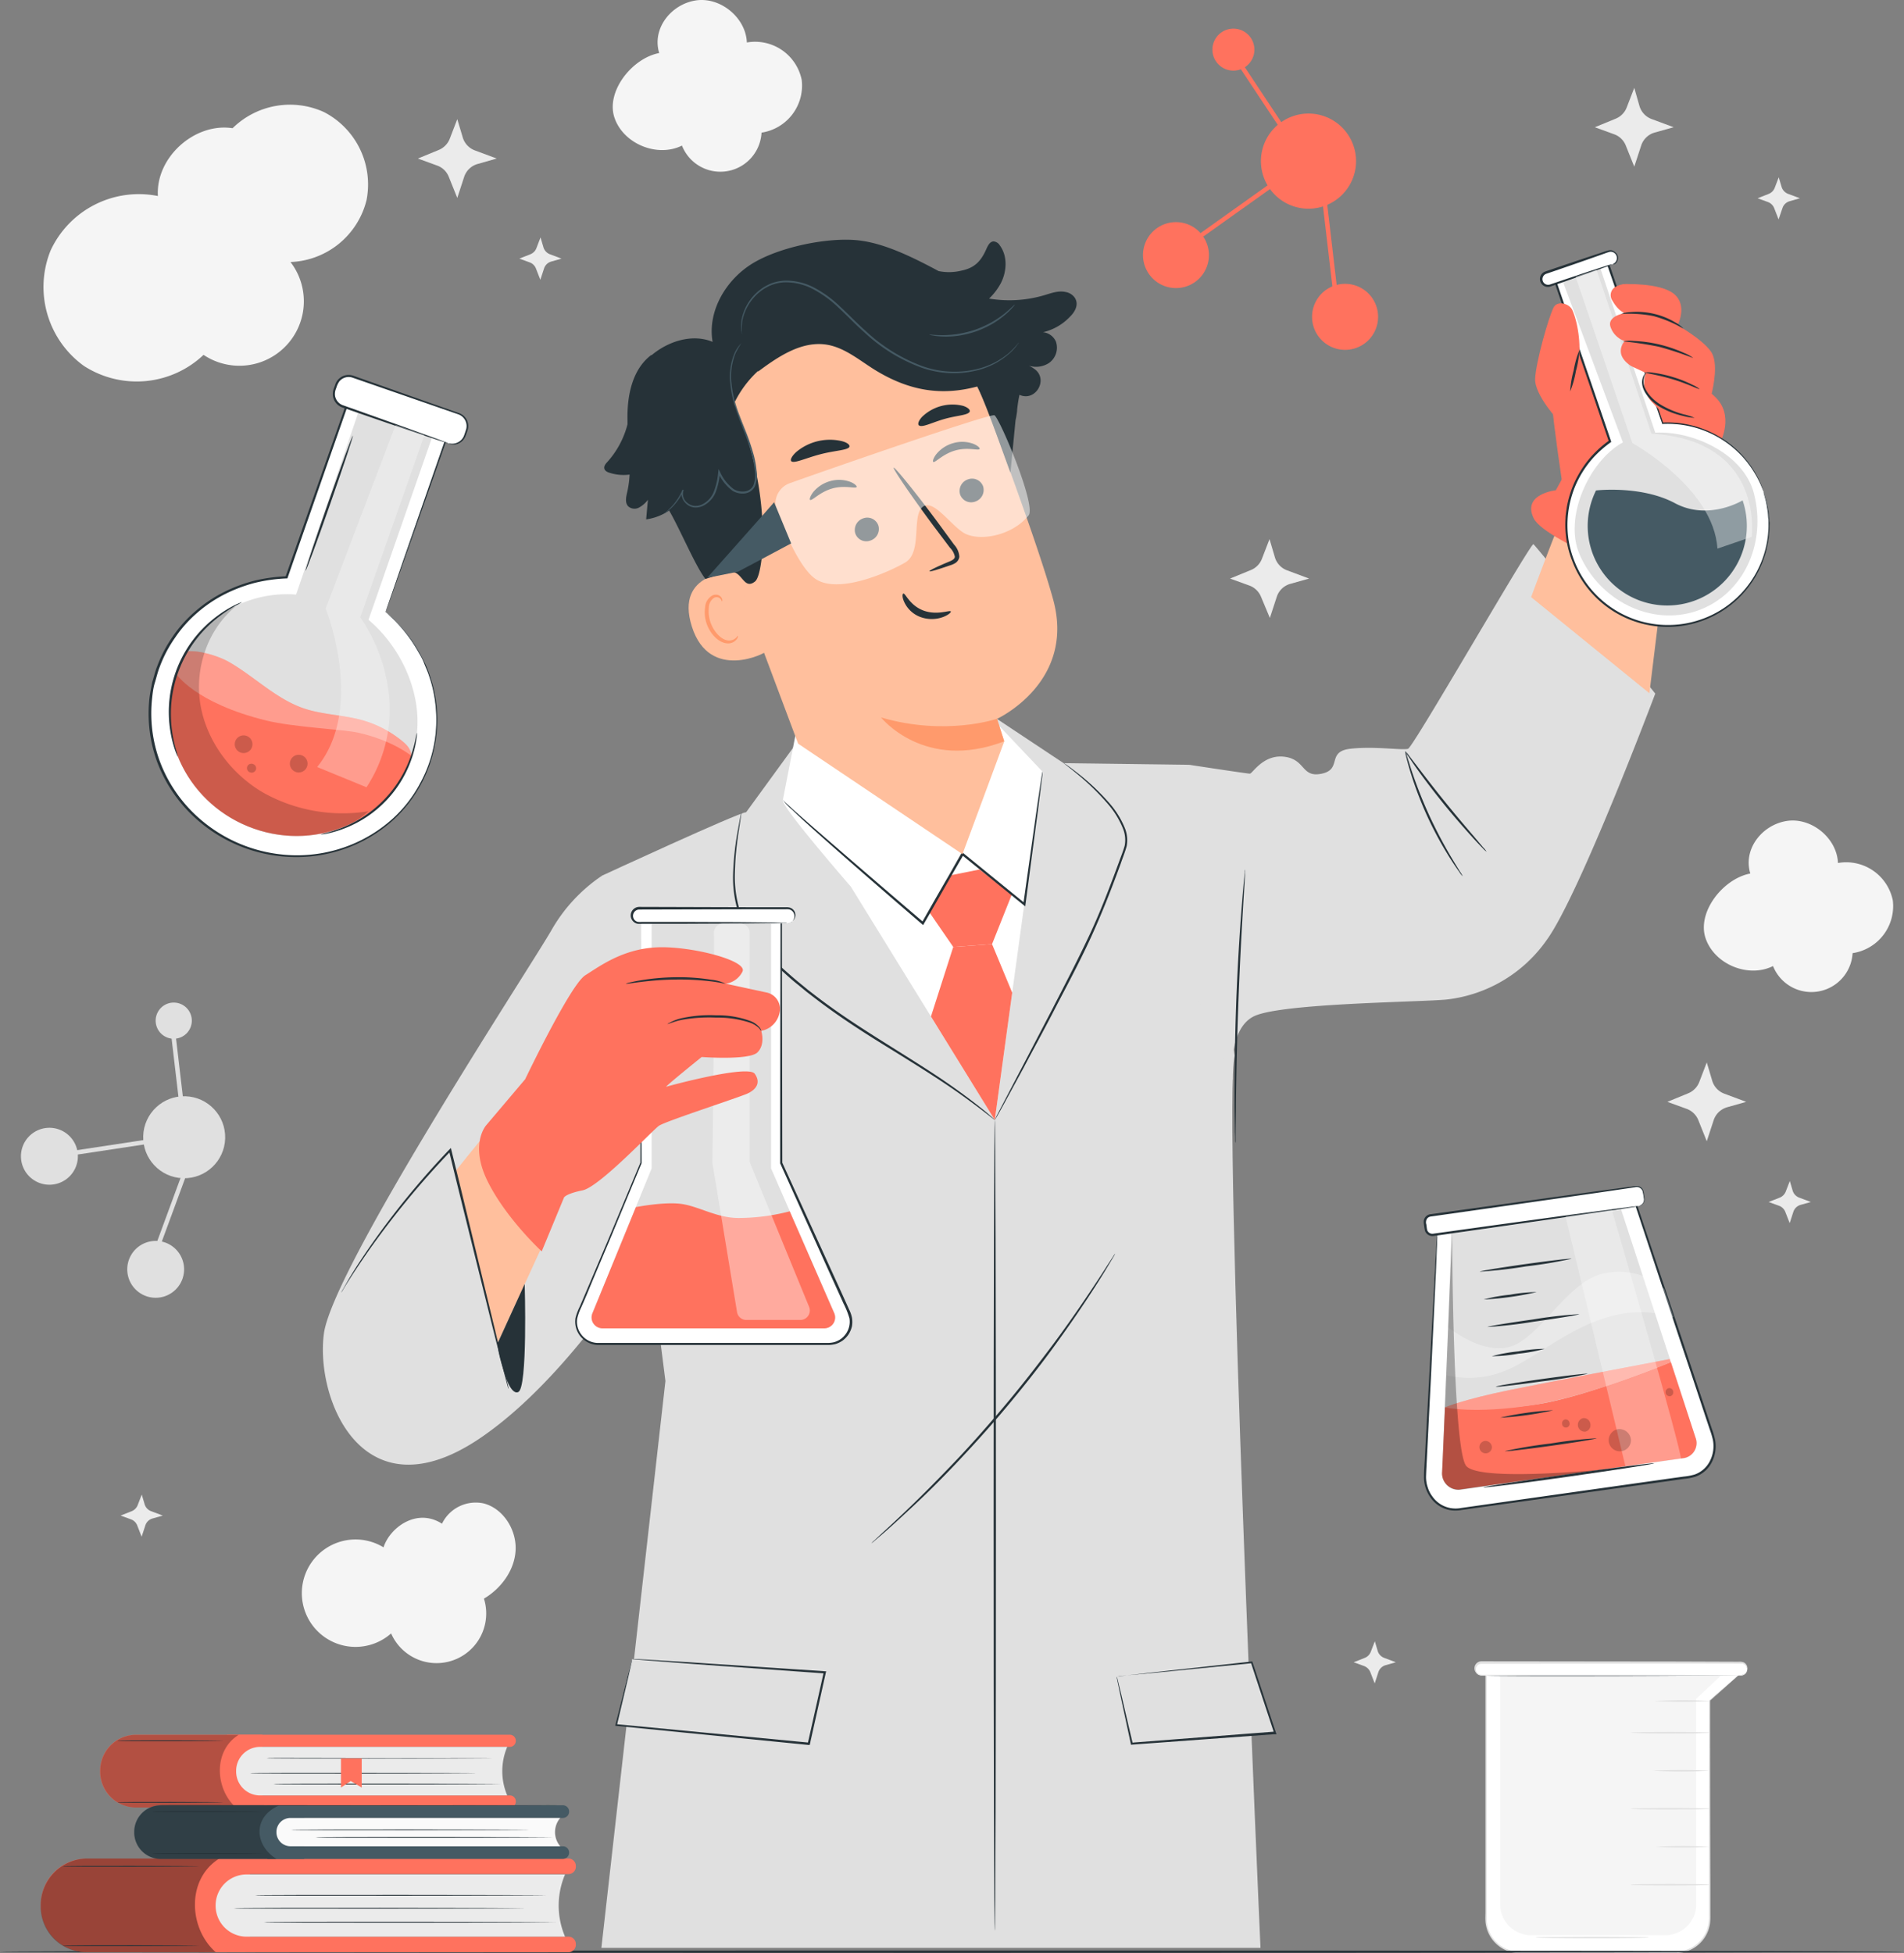 <?xml version="1.0" encoding="UTF-8"?>
<svg xmlns="http://www.w3.org/2000/svg" id="Layer_1" data-name="Layer 1" viewBox="0 0 430.74 441.77">
  <rect x="0" y="0" width="430.74" height="441.77" fill="#808080" stroke="none"/>
  <defs>
    <style>.cls-1{fill:#e0e0e0;}.cls-2{fill:#fff;}.cls-3{fill:#f5f5f5;}.cls-4{fill:#263238;}.cls-5{fill:#ebebeb;}.cls-6{fill:#ff725e;}.cls-7{opacity:0.3;}.cls-8{opacity:0.2;}.cls-9{opacity:0.4;}.cls-10{fill:#455a64;}.cls-11{fill:#fafafa;}.cls-12{fill:none;}.cls-13{fill:#ffbf9d;}.cls-14{fill:#ff9a6c;}.cls-15{opacity:0.5;}</style>
  </defs>
  <title>scientist</title>
  <g id="Background_Complete" data-name="Background Complete">
    <path class="cls-1" d="M50.46,296a6.44,6.44,0,1,1-.18-9.09A6.44,6.44,0,0,1,50.46,296Z" transform="translate(-34.63 -30)"></path>
    <circle class="cls-1" cx="76.28" cy="287.77" r="9.27" transform="matrix(0.03, -1, 1, 0.03, -248.39, 324.89)"></circle>
    <rect class="cls-1" x="46" y="288.78" width="25.78" height="1" transform="matrix(0.99, -0.15, 0.15, 0.99, -77.22, -17.95)"></rect>
    <path class="cls-1" d="M76,315.25A6.43,6.43,0,1,1,67.89,311,6.42,6.42,0,0,1,76,315.25Z" transform="translate(-34.63 -30)"></path>
    <rect class="cls-1" x="61.1" y="301.42" width="25.78" height="1" transform="translate(-269.53 237.01) rotate(-69.78)"></rect>
    <path class="cls-1" d="M71,263.72a4.09,4.09,0,1,1,5.79.08A4.09,4.09,0,0,1,71,263.72Z" transform="translate(-34.63 -30)"></path>
    <rect class="cls-1" x="74.22" y="261.78" width="1" height="19.65" transform="translate(-65.79 -19.44) rotate(-6.7)"></rect>
    <path class="cls-2" d="M428,408.88H370.81v55.06a7.67,7.67,0,0,0,7.67,7.66h35.28a7.66,7.66,0,0,0,7.66-7.66V414.63h0Z" transform="translate(-34.63 -30)"></path>
    <path class="cls-1" d="M428,408.88l-6.5,5.79,0,0c0,8.56,0,23.1.07,41.48q0,3.45,0,7.08a12.58,12.58,0,0,1-.08,1.83,5.78,5.78,0,0,1-.19.92,5.45,5.45,0,0,1-.29.89,7.8,7.8,0,0,1-2.21,3.07,7.92,7.92,0,0,1-3.46,1.7,10.87,10.87,0,0,1-2,.16H386.64c-2.87,0-5.76,0-8.72,0a7.71,7.71,0,0,1-4.17-1.57,7.88,7.88,0,0,1-2.66-3.64,8.21,8.21,0,0,1-.27-1,6.87,6.87,0,0,1-.14-1c-.05-.68,0-1.32,0-2V436.06c0-9.68,0-18.81,0-27.18v-.14h.14l57.16.14-57.16.15.15-.15c0,8.37,0,17.5,0,27.18v26.52c0,.65,0,1.32,0,1.95,0,.33.09.64.14,1a7.55,7.55,0,0,0,.26.93,7.52,7.52,0,0,0,6.53,5c2.91,0,5.84,0,8.7,0h24.78a23.27,23.27,0,0,0,3.85-.15,7.74,7.74,0,0,0,3.34-1.63,7.58,7.58,0,0,0,2.13-2.95,8,8,0,0,0,.46-1.74,11.86,11.86,0,0,0,.08-1.79q0-3.63,0-7.08c0-18.38.06-32.92.07-41.48v0l0,0Z" transform="translate(-34.63 -30)"></path>
    <path class="cls-3" d="M424.09,408.88H374v51.66a7,7,0,0,0,6.72,7.19h30.93a7,7,0,0,0,6.72-7.19V414.27h0Z" transform="translate(-34.63 -30)"></path>
    <path class="cls-1" d="M408.56,430.54a121.5,121.5,0,0,1,12.85,0,121.5,121.5,0,0,1-12.85,0Z" transform="translate(-34.63 -30)"></path>
    <path class="cls-1" d="M408.86,414.78a121.5,121.5,0,0,1,12.85,0,121.5,121.5,0,0,1-12.85,0Z" transform="translate(-34.63 -30)"></path>
    <path class="cls-1" d="M403.48,439.14c0-.1,4-.17,9-.17s9,.07,9,.17-4,.16-9,.16S403.48,439.23,403.48,439.14Z" transform="translate(-34.63 -30)"></path>
    <path class="cls-1" d="M409.17,447.73a117.13,117.13,0,0,1,12.24,0,110.25,110.25,0,0,1-12.24,0Z" transform="translate(-34.63 -30)"></path>
    <path class="cls-1" d="M403.48,456.33c0-.09,4-.16,9-.16s9,.07,9,.16-4,.17-9,.17S403.48,456.43,403.48,456.33Z" transform="translate(-34.63 -30)"></path>
    <path class="cls-4" d="M428,408.88c0,.09-12.79.2-28.58.24s-28.57,0-28.57-.09,12.79-.2,28.57-.24S428,408.79,428,408.88Z" transform="translate(-34.63 -30)"></path>
    <path class="cls-1" d="M403.48,421.94c0-.09,4-.17,9-.17s9,.08,9,.17-4,.17-9,.17S403.48,422,403.48,421.94Z" transform="translate(-34.63 -30)"></path>
    <path class="cls-2" d="M428.49,409H369.78a1.41,1.41,0,0,1-1.41-1.41h0a1.41,1.41,0,0,1,1.41-1.41h58.71a1.41,1.41,0,0,1,1.41,1.41h0A1.41,1.41,0,0,1,428.49,409Z" transform="translate(-34.63 -30)"></path>
    <path class="cls-1" d="M428.49,409s.11,0,.32-.05a1.38,1.38,0,0,0,.91-1.94,1.37,1.37,0,0,0-.67-.65,2.53,2.53,0,0,0-1.09-.11l-13.53.05-44.65.05a1.24,1.24,0,0,0-.93,2.07,1.24,1.24,0,0,0,.59.37,3,3,0,0,0,.76.05h19.72l20.08,0,13.53.05,3.68,0,1,0h.33a2,2,0,0,1-.32,0l-1,0-3.68,0-13.53.05-20.08,0H369.8a1.3,1.3,0,0,1-.44-.06,1.55,1.55,0,0,1-.76-.47,1.58,1.58,0,0,1-.27-1.69,1.6,1.6,0,0,1,1.45-.94l44.65.05,13.54.05a2.67,2.67,0,0,1,1.13.14,1.46,1.46,0,0,1,.71.72,1.43,1.43,0,0,1-.18,1.51,1.36,1.36,0,0,1-.81.5A1,1,0,0,1,428.49,409Z" transform="translate(-34.63 -30)"></path>
    <path class="cls-1" d="M407.7,468.26c0,.1-5.75.17-12.85.17s-12.85-.07-12.85-.17,5.76-.16,12.85-.16S407.7,468.17,407.7,468.26Z" transform="translate(-34.63 -30)"></path>
    <path class="cls-5" d="M159,87.5l2.66,1-2.31.66a2.39,2.39,0,0,0-1.64,1.57l-.84,2.56-1-2.57a2.38,2.38,0,0,0-1.41-1.37l-2.34-.85,2.53-1A2.41,2.41,0,0,0,156,86.09l.91-2.38.66,2.22A2.44,2.44,0,0,0,159,87.5Z" transform="translate(-34.63 -30)"></path>
    <path class="cls-5" d="M439.15,73.85l2.67,1-2.31.66a2.41,2.41,0,0,0-1.64,1.57L437,79.64l-1-2.57a2.44,2.44,0,0,0-1.41-1.37l-2.34-.85,2.53-1a2.42,2.42,0,0,0,1.34-1.36l.91-2.38.66,2.21A2.45,2.45,0,0,0,439.15,73.85Z" transform="translate(-34.63 -30)"></path>
    <path class="cls-5" d="M68.79,371.82l2.67,1-2.32.66a2.38,2.38,0,0,0-1.63,1.57l-.84,2.56-1-2.57a2.4,2.4,0,0,0-1.42-1.37l-2.34-.85,2.54-1a2.42,2.42,0,0,0,1.33-1.37l.92-2.38.66,2.22A2.4,2.4,0,0,0,68.79,371.82Z" transform="translate(-34.63 -30)"></path>
    <path class="cls-5" d="M142,64l5,1.86-4.31,1.23A4.49,4.49,0,0,0,139.64,70l-1.56,4.77L136.16,70a4.44,4.44,0,0,0-2.63-2.55l-4.36-1.59,4.72-1.94a4.53,4.53,0,0,0,2.49-2.54l1.7-4.43,1.23,4.12A4.51,4.51,0,0,0,142,64Z" transform="translate(-34.63 -30)"></path>
    <path class="cls-5" d="M441.63,300.89l2.66,1-2.31.65a2.43,2.43,0,0,0-1.64,1.57l-.83,2.56-1-2.56a2.4,2.4,0,0,0-1.42-1.37l-2.34-.85,2.54-1a2.45,2.45,0,0,0,1.33-1.37l.92-2.38.65,2.21A2.44,2.44,0,0,0,441.63,300.89Z" transform="translate(-34.63 -30)"></path>
    <path class="cls-5" d="M347.75,405l2.66,1-2.31.66a2.43,2.43,0,0,0-1.64,1.57l-.83,2.56-1-2.57a2.46,2.46,0,0,0-1.42-1.37l-2.34-.85,2.54-1a2.42,2.42,0,0,0,1.33-1.37l.92-2.38.65,2.22A2.44,2.44,0,0,0,347.75,405Z" transform="translate(-34.63 -30)"></path>
    <path class="cls-5" d="M424.67,277.37l5,1.87-4.31,1.22a4.52,4.52,0,0,0-3.05,2.93l-1.56,4.76-1.91-4.78a4.54,4.54,0,0,0-2.64-2.55l-4.36-1.58,4.72-1.94a4.53,4.53,0,0,0,2.49-2.54l1.7-4.44,1.23,4.13A4.47,4.47,0,0,0,424.67,277.37Z" transform="translate(-34.63 -30)"></path>
    <path class="cls-5" d="M325.78,159l5,1.87-4.31,1.22a4.47,4.47,0,0,0-3,2.92l-1.56,4.77L319.91,165a4.51,4.51,0,0,0-2.64-2.55l-4.36-1.58,4.73-1.94a4.48,4.48,0,0,0,2.48-2.55l1.71-4.43,1.22,4.12A4.48,4.48,0,0,0,325.78,159Z" transform="translate(-34.63 -30)"></path>
    <path class="cls-5" d="M408.26,56.92l5,1.86L408.91,60a4.51,4.51,0,0,0-3,2.93l-1.56,4.77-1.92-4.78a4.43,4.43,0,0,0-2.64-2.55l-4.36-1.59,4.73-1.94a4.49,4.49,0,0,0,2.48-2.54l1.71-4.43L405.53,54A4.5,4.5,0,0,0,408.26,56.92Z" transform="translate(-34.63 -30)"></path>
    <path class="cls-3" d="M107.94,55.36A18.51,18.51,0,0,0,87.25,59c-8.6-1.32-17.43,6.63-16.9,15.34A22,22,0,0,0,46.09,86.63a22,22,0,0,0,7.51,26.13,22,22,0,0,0,27.08-2.49,14.58,14.58,0,0,0,19.67-21,18.43,18.43,0,0,0,17.2-14A18.42,18.42,0,0,0,107.94,55.36Z" transform="translate(-34.63 -30)"></path>
    <path class="cls-3" d="M216,48.08a10.76,10.76,0,0,0-12.41-8.47c-.22-5.67-6.1-10.44-11.69-9.49s-9.8,6.45-8.14,11.88c-6.13,1.15-12.11,8.71-10.12,14.62s9.68,9.09,15.27,6.31a9.33,9.33,0,0,0,18-2.93A10.76,10.76,0,0,0,216,48.08Z" transform="translate(-34.63 -30)"></path>
    <path class="cls-3" d="M462.84,233.68a10.76,10.76,0,0,0-12.41-8.47c-.22-5.68-6.1-10.44-11.7-9.49s-9.79,6.44-8.13,11.87c-6.13,1.15-12.11,8.71-10.12,14.63s9.68,9.09,15.26,6.3a9.34,9.34,0,0,0,18-2.92A10.76,10.76,0,0,0,462.84,233.68Z" transform="translate(-34.63 -30)"></path>
    <path class="cls-3" d="M144,370.06a8.49,8.49,0,0,0-9.38,4.6v0c-5.78-3.71-11.87,1-13.22,5.35a12.15,12.15,0,1,0,1.71,19.47,11.23,11.23,0,0,0,21-7.87c3.95-2.33,7-6.52,7.17-11.1S148.41,371.16,144,370.06Z" transform="translate(-34.63 -30)"></path>
  </g>
  <g id="Table">
    <path class="cls-4" d="M465.37,471.47c0,.15-96.43.26-215.36.26s-215.38-.11-215.38-.26,96.41-.26,215.38-.26S465.37,471.33,465.37,471.47Z" transform="translate(-34.63 -30)"></path>
  </g>
  <g id="Beakers">
    <path class="cls-2" d="M121.84,168.43l15.41-44-22.41-7.85-15.41,44A31.48,31.48,0,0,0,70.2,181.35c-5.74,16.39,3.37,34.5,20.36,40.45s35.41-2.51,41.15-18.89A31.49,31.49,0,0,0,121.84,168.43Z" transform="translate(-34.63 -30)"></path>
    <path class="cls-4" d="M121.84,168.43l.59.5c.36.34,1,.78,1.63,1.5a31.74,31.74,0,0,1,5.23,6.76c.48.81.91,1.69,1.37,2.62s.87,1.94,1.2,3a29.16,29.16,0,0,1,1.56,7.21,30.8,30.8,0,0,1-10,25.62,32.28,32.28,0,0,1-9.63,5.93,32.82,32.82,0,0,1-11.9,2.3,34,34,0,0,1-24-9.69,32.59,32.59,0,0,1-7.69-11.78A31.92,31.92,0,0,1,68.43,188c.14-1.23.41-2.46.64-3.69.38-1.19.65-2.43,1.12-3.6a29.8,29.8,0,0,1,3.52-6.73,28.67,28.67,0,0,1,5.14-5.73A31.23,31.23,0,0,1,85.14,164a35,35,0,0,1,7-2.64,37,37,0,0,1,7.29-1l-.23.17c5.56-15.85,10.77-30.69,15.44-44l.07-.21.21.08,22.4,7.88.18.06-.06.18c-4.79,13.54-8.66,24.51-11.35,32.1L123,165.36c-.35,1-.63,1.76-.82,2.29s-.3.78-.3.78.07-.25.24-.77l.78-2.27c.69-2,1.71-5,3-8.75l11.2-32.25.12.24-22.43-7.82.28-.14c-4.64,13.29-9.83,28.13-15.37,44l-.06.17h-.18a35.83,35.83,0,0,0-7.17,1,34.46,34.46,0,0,0-6.89,2.61,30.45,30.45,0,0,0-6.18,4.19,28.26,28.26,0,0,0-5,5.63,29,29,0,0,0-3.47,6.62c-.46,1.15-.72,2.36-1.09,3.54s-.5,2.41-.63,3.63a31.27,31.27,0,0,0,1.78,14.21,32,32,0,0,0,7.56,11.6,33.55,33.55,0,0,0,23.6,9.6,32.61,32.61,0,0,0,11.74-2.25,32.18,32.18,0,0,0,9.53-5.83,29.47,29.47,0,0,0,6.38-8.1,29.8,29.8,0,0,0,3.59-17.2,29.36,29.36,0,0,0-1.5-7.15c-.33-1.08-.79-2-1.17-3s-.88-1.8-1.34-2.6a33,33,0,0,0-5.13-6.8c-.66-.72-1.26-1.19-1.61-1.55S121.84,168.43,121.84,168.43Z" transform="translate(-34.63 -30)"></path>
    <path class="cls-1" d="M118,170.2,132.35,129l-16.62-5.81-14.11,41.3a26.56,26.56,0,0,0-27.2,17.9c-5,14.21,2.93,29.92,17.67,35.09s30.72-2.18,35.7-16.39C131.61,190.15,126.56,177.42,118,170.2Z" transform="translate(-34.63 -30)"></path>
    <path class="cls-6" d="M127.79,201.05c-.34-1.82-1.07-2.56-2.54-3.72a24.77,24.77,0,0,0-8.77-4.45c-4.31-1.19-8.89-1.21-13.11-2.64-6.32-2.15-11.15-7.19-16.94-10.5-2.39-1.37-7-2.77-9.67-2.37a16.78,16.78,0,0,0-2.59,7.39l22.76,14,17,.89,8,2.79Z" transform="translate(-34.63 -30)"></path>
    <g class="cls-7">
      <path class="cls-2" d="M127.79,201.05c-.34-1.82-1.07-2.56-2.54-3.72a24.77,24.77,0,0,0-8.77-4.45c-4.31-1.19-8.89-1.21-13.11-2.64-6.32-2.15-11.15-7.19-16.94-10.5-2.39-1.37-7-2.77-9.67-2.37a16.78,16.78,0,0,0-2.59,7.39l22.76,14,17,.89,8,2.79Z" transform="translate(-34.63 -30)"></path>
    </g>
    <path class="cls-6" d="M74.42,182.35c-5,14.22,2.93,29.92,17.67,35.09s30.72-2.18,35.7-16.39c0,0-4.18-3.55-12.21-5.33-3.19-.71-14.65-1.24-20.68-2.73-16.3-4-20.48-10.64-20.48-10.64" transform="translate(-34.63 -30)"></path>
    <path class="cls-2" d="M136,130.27l-23.89-8.37a3,3,0,0,1-1.82-3.78l.4-1.13a3,3,0,0,1,3.77-1.82l23.9,8.37a3,3,0,0,1,1.82,3.78l-.4,1.14A3,3,0,0,1,136,130.27Z" transform="translate(-34.63 -30)"></path>
    <path class="cls-4" d="M136,130.27s.25.07.72.1a2.93,2.93,0,0,0,1.91-.56,2.83,2.83,0,0,0,.91-1.11c.19-.48.39-1.09.57-1.67a2.81,2.81,0,0,0-1.8-3.31l-23.93-8.3a2.73,2.73,0,0,0-3,.87,5,5,0,0,0-.7,1.54,3.19,3.19,0,0,0-.27,1.61,2.75,2.75,0,0,0,1.93,2.27l3.1,1.1,10.73,3.82,7.22,2.61,2,.74a3,3,0,0,1,.67.29,3.65,3.65,0,0,1-.7-.19l-2-.64L126.08,127l-10.76-3.71-3.11-1.08a3.24,3.24,0,0,1-2.27-2.68,3.67,3.67,0,0,1,.28-1.84l.3-.85A3.08,3.08,0,0,1,111,116a3.21,3.21,0,0,1,3.58-1l23.88,8.44a3.11,3.11,0,0,1,2,3.73c-.21.64-.39,1.17-.62,1.71a3.19,3.19,0,0,1-1,1.17,3,3,0,0,1-2,.49A2.22,2.22,0,0,1,136,130.27Z" transform="translate(-34.63 -30)"></path>
    <g class="cls-8">
      <path d="M94,209.19c-7.12-4.23-12.56-11.47-14-19.64s1.53-17.1,7.93-22.37l-.51.09a26.91,26.91,0,0,0-13,15.08c-5,14.21,2.93,29.92,17.67,35.09a28.69,28.69,0,0,0,22.69-1.51A27.16,27.16,0,0,0,118,213.5,36.73,36.73,0,0,1,94,209.19Z" transform="translate(-34.63 -30)"></path>
    </g>
    <g class="cls-7">
      <path class="cls-2" d="M124.14,126.1l-15.83,41.56s9,22.38-1.93,35.84l11.16,4.58a32,32,0,0,0,5.15-20.15,38.23,38.23,0,0,0-6.55-18.3l14.53-41.26Z" transform="translate(-34.63 -30)"></path>
    </g>
    <path class="cls-4" d="M74.87,201.19a1.51,1.51,0,0,1-.19-.38c-.11-.26-.28-.64-.45-1.14a25.54,25.54,0,0,1-1.07-4.36A27,27,0,0,1,84,169.17a25.08,25.08,0,0,1,3.84-2.33c.47-.24.86-.38,1.12-.49s.39-.15.4-.13a11,11,0,0,1-1.43.8,30.28,30.28,0,0,0-3.71,2.44,27.64,27.64,0,0,0-10.67,25.8,29,29,0,0,0,.91,4.35A13.26,13.26,0,0,1,74.87,201.19Z" transform="translate(-34.63 -30)"></path>
    <path class="cls-4" d="M128.94,195.78a5.55,5.55,0,0,1-.09,1.33,23.43,23.43,0,0,1-.79,3.56,25.91,25.91,0,0,1-16,16.9,24.13,24.13,0,0,1-3.51,1,5.65,5.65,0,0,1-1.33.17c0-.1,1.87-.38,4.71-1.49a26.82,26.82,0,0,0,15.79-16.67C128.67,197.67,128.84,195.76,128.94,195.78Z" transform="translate(-34.63 -30)"></path>
    <path class="cls-4" d="M103.76,159.09c-.13-.05,2.15-6.92,5.11-15.35s5.46-15.24,5.59-15.19-2.15,6.92-5.1,15.36S103.9,159.14,103.76,159.09Z" transform="translate(-34.63 -30)"></path>
    <g class="cls-8">
      <path d="M91.63,199a2,2,0,1,1-1.22-2.54A2,2,0,0,1,91.63,199Z" transform="translate(-34.63 -30)"></path>
    </g>
    <g class="cls-8">
      <path d="M104.1,203.38a2,2,0,1,1-1.22-2.53A2,2,0,0,1,104.1,203.38Z" transform="translate(-34.63 -30)"></path>
    </g>
    <g class="cls-8">
      <path d="M92.52,204.11a1,1,0,0,1-1.27.61,1,1,0,1,1,.66-1.88A1,1,0,0,1,92.52,204.11Z" transform="translate(-34.63 -30)"></path>
    </g>
    <path class="cls-2" d="M359.79,307.63c0,.39-.72,15.79-1.52,31.48-.47,9-.94,18.12-1.28,24.55-.24,4.57,3.42,8.33,7.54,7.75L417,364.06c4.09-.58,6.57-5.15,5.13-9.46l-17.72-53.22Z" transform="translate(-34.63 -30)"></path>
    <path class="cls-4" d="M359.79,307.63l.77-.13,2.31-.34,8.91-1.3,32.58-4.68.17,0,.06.16c3.11,9.33,6.67,20,10.54,31.54,1.93,5.78,3.93,11.8,6,18l.78,2.33a19.85,19.85,0,0,1,.71,2.41,7.9,7.9,0,0,1-.66,5,6.63,6.63,0,0,1-3.81,3.42,13.77,13.77,0,0,1-2.55.48l-2.54.36-45.26,6.32-2.59.37a7.31,7.31,0,0,1-2.64,0,6.8,6.8,0,0,1-4.28-2.78,7.91,7.91,0,0,1-1.52-4.73c0-1.64.16-3.21.23-4.77.33-6.24.65-12,.93-17.35,1.14-21,1.78-32.91,1.86-34.33a5.69,5.69,0,0,1,0,.61c0,.42,0,1,0,1.78-.06,1.58-.16,3.88-.27,6.83-.28,6-.69,14.54-1.19,25.13-.27,5.31-.56,11.12-.87,17.35-.07,1.55-.18,3.16-.22,4.75a7.19,7.19,0,0,0,.37,2.33,6.7,6.7,0,0,0,1.08,2.13,6.38,6.38,0,0,0,4,2.59,6.75,6.75,0,0,0,2.49,0l2.59-.37L413,364.35l2.54-.35a13.3,13.3,0,0,0,2.45-.46,6.12,6.12,0,0,0,3.52-3.16,7.38,7.38,0,0,0,.62-4.71,19.27,19.27,0,0,0-.7-2.33l-.78-2.33c-2.06-6.2-4.05-12.22-6-18-3.84-11.57-7.37-22.22-10.46-31.56l.22.14L371.93,306l-9,1.21-2.35.3C360.07,307.61,359.79,307.63,359.79,307.63Z" transform="translate(-34.63 -30)"></path>
    <path class="cls-1" d="M362.91,309c.08.57-1.34,40.59-2,53.91a3.69,3.69,0,0,0,3.94,4.06l50.87-7.13a3.44,3.44,0,0,0,2.51-4.61l-16.85-51.62Z" transform="translate(-34.63 -30)"></path>
    <g class="cls-7">
      <path class="cls-2" d="M358.65,340a21.6,21.6,0,0,0,16.85-.09c9.31-3.85,21.51-17.08,37.76-11.91l-2.15-6.46a15.37,15.37,0,0,0-13.92-3.42c-8.48,2-14.48,15.46-21.85,16.73s-16-6.95-16-6.95Z" transform="translate(-34.63 -30)"></path>
    </g>
    <path class="cls-6" d="M413.85,341.85l4.35,13.33a3.44,3.44,0,0,1-2.51,4.61l-50.87,7.13a3.69,3.69,0,0,1-3.94-4.06c.17-3.44.4-8.66.64-14.51a90.48,90.48,0,0,0,21.49-.79c11.14-1.86,29.62-9.45,29.62-9.45Z" transform="translate(-34.63 -30)"></path>
    <path class="cls-2" d="M405.33,302.81l-46.45,6.51a1.49,1.49,0,0,1-1.69-1.27l-.2-1.45a1.48,1.48,0,0,1,1.27-1.68l46.45-6.52a1.51,1.51,0,0,1,1.69,1.27l.2,1.45A1.5,1.5,0,0,1,405.33,302.81Z" transform="translate(-34.63 -30)"></path>
    <path class="cls-4" d="M405.33,302.81a1.74,1.74,0,0,0,.88-.54,1.44,1.44,0,0,0,.31-1.18,16.82,16.82,0,0,0-.31-1.73,1.44,1.44,0,0,0-1.73-.8l-2.63.39-6.42.94-37.14,5.29a1.23,1.23,0,0,0-.9.61,1.56,1.56,0,0,0-.09,1.16c.07.42.11.95.2,1.29a1.21,1.21,0,0,0,.75.76,1.11,1.11,0,0,0,.54.07l.65-.09,1.31-.18,2.59-.36,9.87-1.37,16.71-2.29,11.27-1.49,3.07-.39.8-.08a.79.79,0,0,1,.27,0l-.27.06-.79.14-3,.48L390,305.15l-16.7,2.39-9.86,1.4-2.58.37-1.31.18-.67.09a1.73,1.73,0,0,1-.78-.09A1.76,1.76,0,0,1,357,308.4a13.22,13.22,0,0,1-.23-1.38,3.91,3.91,0,0,1-.06-.73,1.74,1.74,0,0,1,1.5-1.63l37.16-5.14,6.42-.86,2.64-.35a1.86,1.86,0,0,1,1.21.14,1.56,1.56,0,0,1,.74.83,15.33,15.33,0,0,1,.28,1.79,1.52,1.52,0,0,1-.38,1.26A1.31,1.31,0,0,1,405.33,302.81Z" transform="translate(-34.63 -30)"></path>
    <path class="cls-6" d="M361.52,348.35s4.16-1.8,15-4,35.84-6.92,35.84-6.92l.23.71s-18.42,7.74-31.5,9.74S361.52,348.35,361.52,348.35Z" transform="translate(-34.63 -30)"></path>
    <g class="cls-7">
      <path class="cls-2" d="M361.52,348.35s4.16-1.8,15-4,35.84-6.92,35.84-6.92l.23.71s-18.42,7.74-31.5,9.74S361.52,348.35,361.52,348.35Z" transform="translate(-34.63 -30)"></path>
    </g>
    <path class="cls-4" d="M391.9,327.26c0,.14-4.61.91-10.33,1.71a102.45,102.45,0,0,1-10.41,1.19c0-.14,4.61-.9,10.34-1.71A102.43,102.43,0,0,1,391.9,327.26Z" transform="translate(-34.63 -30)"></path>
    <path class="cls-4" d="M393.79,340.75a101.77,101.77,0,0,1-10.33,1.71c-5.73.81-10.38,1.34-10.4,1.2s4.6-.91,10.33-1.71S393.77,340.61,393.79,340.75Z" transform="translate(-34.63 -30)"></path>
    <path class="cls-4" d="M395.83,355.33c0,.14-4.6.91-10.32,1.71s-10.39,1.34-10.41,1.2a104,104,0,0,1,10.33-1.72A103.07,103.07,0,0,1,395.83,355.33Z" transform="translate(-34.63 -30)"></path>
    <path class="cls-4" d="M390.14,314.74a103.33,103.33,0,0,1-10.33,1.72,102.43,102.43,0,0,1-10.4,1.19c0-.14,4.61-.91,10.33-1.71S390.12,314.6,390.14,314.74Z" transform="translate(-34.63 -30)"></path>
    <path class="cls-4" d="M382.27,322.27a69.68,69.68,0,0,1-12,1.68,35.79,35.79,0,0,1,6-1.09A35.33,35.33,0,0,1,382.27,322.27Z" transform="translate(-34.63 -30)"></path>
    <path class="cls-4" d="M384.07,335.1a34.89,34.89,0,0,1-5.95,1.1,36,36,0,0,1-6,.58,36.37,36.37,0,0,1,6-1.1A35.88,35.88,0,0,1,384.07,335.1Z" transform="translate(-34.63 -30)"></path>
    <path class="cls-4" d="M386,349a69.75,69.75,0,0,1-12,1.68A69.75,69.75,0,0,1,386,349Z" transform="translate(-34.63 -30)"></path>
    <g class="cls-7">
      <path d="M363.14,309l-2.26,54a3.7,3.7,0,0,0,3.95,4l33.88-4.75s-29.3,3.08-32.38-.66S363.14,309,363.14,309Z" transform="translate(-34.63 -30)"></path>
    </g>
    <g class="cls-7">
      <path class="cls-2" d="M388.8,305.13l13.54,56.53,12.57-1.51c.43-1.38-15.65-56.49-15.65-56.49Z" transform="translate(-34.63 -30)"></path>
    </g>
    <path class="cls-4" d="M408.9,361c0,.14-8.63,1.47-19.31,3s-19.37,2.6-19.39,2.45,8.62-1.47,19.31-3S408.88,360.87,408.9,361Z" transform="translate(-34.63 -30)"></path>
    <g class="cls-8">
      <path d="M394.42,352.11a1.49,1.49,0,0,1-1.18,1.74,1.56,1.56,0,0,1-.43-3.08A1.5,1.5,0,0,1,394.42,352.11Z" transform="translate(-34.63 -30)"></path>
    </g>
    <g class="cls-8">
      <path d="M372.14,357.28a1.41,1.41,0,1,1-1.6-1.34A1.48,1.48,0,0,1,372.14,357.28Z" transform="translate(-34.63 -30)"></path>
    </g>
    <g class="cls-8">
      <path d="M403.6,355.66a2.52,2.52,0,1,1-2.86-2.39A2.64,2.64,0,0,1,403.6,355.66Z" transform="translate(-34.63 -30)"></path>
    </g>
    <g class="cls-8">
      <path d="M389.7,351.84a.85.85,0,1,1-1.67.23.88.88,0,0,1,.7-1A.9.9,0,0,1,389.7,351.84Z" transform="translate(-34.63 -30)"></path>
    </g>
    <g class="cls-8">
      <path d="M413.16,344.83a.89.89,0,0,1-.71,1,.93.93,0,0,1-.26-1.84A.89.89,0,0,1,413.16,344.83Z" transform="translate(-34.63 -30)"></path>
    </g>
  </g>
  <g id="Books">
    <path class="cls-6" d="M94,438.85H65.27a8.1,8.1,0,0,1-8-8.22h0a8.11,8.11,0,0,1,8-8.23H94Z" transform="translate(-34.63 -30)"></path>
    <path class="cls-6" d="M150,425.14H86V422.4h64a1.34,1.34,0,0,1,1.32,1.37h0A1.35,1.35,0,0,1,150,425.14Z" transform="translate(-34.63 -30)"></path>
    <path class="cls-6" d="M150,438.85H86v-2.72h64a1.32,1.32,0,0,1,1.32,1.34h0A1.34,1.34,0,0,1,150,438.85Z" transform="translate(-34.63 -30)"></path>
    <path class="cls-5" d="M149.38,436.13h-56a5.42,5.42,0,0,1-5.33-5.5h0a5.43,5.43,0,0,1,5.33-5.49h56A14.07,14.07,0,0,0,149.38,436.13Z" transform="translate(-34.63 -30)"></path>
    <g class="cls-7">
      <path d="M88,438.85H65.3a8.12,8.12,0,0,1-8-8.22v0h0a8.11,8.11,0,0,1,8-8.21H88.63C82.83,426,83.28,434.66,88,438.85Z" transform="translate(-34.63 -30)"></path>
    </g>
    <path class="cls-4" d="M142.57,431.13s-11.48.1-25.68.1-25.69,0-25.69-.1,11.48-.08,25.69-.08S142.57,431.08,142.57,431.13Z" transform="translate(-34.63 -30)"></path>
    <path class="cls-4" d="M147.86,433.58s-11.48.1-25.67.1-25.69,0-25.69-.1,11.48-.1,25.69-.1S147.86,433.53,147.86,433.58Z" transform="translate(-34.63 -30)"></path>
    <path class="cls-4" d="M146.3,427.67s-11.48.1-25.67.1-25.69,0-25.69-.1,11.48,0,25.69,0S146.3,427.62,146.3,427.67Z" transform="translate(-34.63 -30)"></path>
    <path class="cls-4" d="M85.2,437.7s-5.38.1-12,.1-12,0-12-.1,5.4-.1,12-.1S85.2,437.65,85.2,437.7Z" transform="translate(-34.63 -30)"></path>
    <path class="cls-4" d="M85.2,423.77s-5.38.1-12,.1-12,0-12-.1,5.4-.1,12-.1S85.2,423.72,85.2,423.77Z" transform="translate(-34.63 -30)"></path>
    <path class="cls-6" d="M89.79,471.58H54.13A10.44,10.44,0,0,1,43.85,461h0A10.44,10.44,0,0,1,54.13,450.4H89.79a1.4,1.4,0,0,1,1.38,1.39v18.39a1.38,1.38,0,0,1-1.36,1.4Z" transform="translate(-34.63 -30)"></path>
    <path class="cls-6" d="M163.26,453.92H80.92V450.4h82.34a1.66,1.66,0,0,1,1.64,1.69h0a1.67,1.67,0,0,1-1.5,1.82Z" transform="translate(-34.63 -30)"></path>
    <path class="cls-6" d="M163.26,471.58H80.92v-3.51h82.34a1.66,1.66,0,0,1,1.64,1.69h0a1.68,1.68,0,0,1-1.5,1.82Z" transform="translate(-34.63 -30)"></path>
    <path class="cls-5" d="M162.46,468.07H90.28a7,7,0,0,1-6.87-7v0h0a7,7,0,0,1,6.87-7.07h72.18A17.93,17.93,0,0,0,162.46,468.07Z" transform="translate(-34.63 -30)"></path>
    <g class="cls-9">
      <path d="M83.43,471.58H54a10.31,10.31,0,0,1-10.16-10.47h0A10.56,10.56,0,0,1,54.24,450.4h30C76.75,455.08,77.31,466.18,83.43,471.58Z" transform="translate(-34.63 -30)"></path>
    </g>
    <path class="cls-4" d="M153.68,461.65s-14.76.1-33.07.1-33.08,0-33.08-.1,14.76-.1,33.08-.1S153.68,461.6,153.68,461.65Z" transform="translate(-34.63 -30)"></path>
    <path class="cls-4" d="M160.5,464.79s-14.76.11-33.08.11-33.09,0-33.09-.11,14.77-.1,33.09-.1S160.5,464.74,160.5,464.79Z" transform="translate(-34.63 -30)"></path>
    <path class="cls-4" d="M158.49,458.73s-14.77.1-33.07.1-33.09,0-33.09-.1,14.76-.1,33.09-.1S158.49,458.68,158.49,458.73Z" transform="translate(-34.63 -30)"></path>
    <path class="cls-4" d="M79.8,470.1s-6.94.1-15.48.1-15.49,0-15.49-.1,6.94-.09,15.49-.09S79.8,470.05,79.8,470.1Z" transform="translate(-34.63 -30)"></path>
    <path class="cls-4" d="M79.8,452.16s-6.94.1-15.48.1-15.49,0-15.49-.1,6.94-.1,15.49-.1S79.8,452.11,79.8,452.16Z" transform="translate(-34.63 -30)"></path>
    <path class="cls-10" d="M103.45,450.49H70.89A6,6,0,0,1,65,444.41h0a6,6,0,0,1,5.89-6.06h32.56Z" transform="translate(-34.63 -30)"></path>
    <path class="cls-10" d="M162,441.22H95.12v-2.87H162a1.41,1.41,0,0,1,1.38,1.43h0A1.42,1.42,0,0,1,162,441.22Z" transform="translate(-34.63 -30)"></path>
    <path class="cls-10" d="M162,450.49H95.12v-2.87H162a1.42,1.42,0,0,1,1.38,1.43h0A1.42,1.42,0,0,1,162,450.49Z" transform="translate(-34.63 -30)"></path>
    <path class="cls-11" d="M161.37,447.62H100.29a3.17,3.17,0,0,1-3.12-3.21h0a3.16,3.16,0,0,1,3.12-3.19h61.08A4.94,4.94,0,0,0,161.37,447.62Z" transform="translate(-34.63 -30)"></path>
    <g class="cls-7">
      <path d="M97.17,450.49H70.84a6,6,0,0,1-5.84-6h0a6,6,0,0,1,5.94-6.11H97.79C91.74,441,92.2,447.38,97.17,450.49Z" transform="translate(-34.63 -30)"></path>
    </g>
    <path class="cls-4" d="M154.25,443.92s-12,.08-26.86.08-26.89,0-26.89-.08,12-.1,26.89-.1S154.25,443.85,154.25,443.92Z" transform="translate(-34.63 -30)"></path>
    <path class="cls-4" d="M159.78,445.64s-12,.1-26.87.1-26.88,0-26.88-.1,12-.1,26.88-.1S159.78,445.59,159.78,445.64Z" transform="translate(-34.63 -30)"></path>
    <path class="cls-4" d="M94.22,449.27s-5.63.1-12.58.1-12.58,0-12.58-.1,5.64-.1,12.58-.1S94.22,449.22,94.22,449.27Z" transform="translate(-34.63 -30)"></path>
    <path class="cls-4" d="M94.22,439.78s-5.63.1-12.58.1-12.58,0-12.58-.1,5.64-.1,12.58-.1S94.22,439.73,94.22,439.78Z" transform="translate(-34.63 -30)"></path>
    <path class="cls-4" d="M162.6,438.35s-20.65.1-46.14.1-46.14,0-46.14-.1,20.65,0,46.14,0S162.6,438.29,162.6,438.35Z" transform="translate(-34.63 -30)"></path>
    <polygon class="cls-6" points="77.14 397.75 77.14 404.34 79.35 402.87 81.83 404.34 81.83 397.75 77.14 397.75"></polygon>
  </g>
  <g id="Icon">
    <path class="cls-6" d="M307.8,89.89a7.46,7.46,0,1,1-4.95-9.32A7.46,7.46,0,0,1,307.8,89.89Z" transform="translate(-34.63 -30)"></path>
    <path class="cls-6" d="M340.94,69.59a10.76,10.76,0,1,1-7.14-13.43A10.76,10.76,0,0,1,340.94,69.59Z" transform="translate(-34.63 -30)"></path>
    <line class="cls-12" x1="266.18" y1="57.21" x2="290.54" y2="39.85"></line>
    <rect class="cls-6" x="298.03" y="78.04" width="29.9" height="1" transform="translate(-22.14 166.13) rotate(-35.46)"></rect>
    <path class="cls-6" d="M344.28,96.46a7.47,7.47,0,1,1-10.56-.15A7.48,7.48,0,0,1,344.28,96.46Z" transform="translate(-34.63 -30)"></path>
    <line class="cls-12" x1="302.37" y1="68.57" x2="298.89" y2="38.87"></line>
    <rect class="cls-6" x="334.77" y="68.76" width="1" height="29.9" transform="translate(-42.1 9.59) rotate(-6.68)"></rect>
    <path class="cls-6" d="M312.15,45.73a4.75,4.75,0,1,1,6-2.95A4.75,4.75,0,0,1,312.15,45.73Z" transform="translate(-34.63 -30)"></path>
    <line class="cls-12" x1="279.18" y1="12.44" x2="291.78" y2="31.43"></line>
    <rect class="cls-6" x="319.62" y="40.56" width="1" height="22.79" transform="translate(-9.99 155.62) rotate(-33.56)"></rect>
  </g>
  <g id="Character">
    <path class="cls-1" d="M216.34,196l-12.91,17.73c-1.61,0-32.75,14.41-32.75,14.41l14.49,114.24L170.68,470.61H319.79S311.26,280,313.94,268.78L303.7,203l-28.45-.37-15.06-10Z" transform="translate(-34.63 -30)"></path>
    <path class="cls-2" d="M211.74,210.93c-.9.93,15.38,19.64,15.38,19.64l32.56,52.76,10.78-78.8-11-11.62-44.66,2.27Z" transform="translate(-34.63 -30)"></path>
    <path class="cls-1" d="M170.68,228.18a36.84,36.84,0,0,0-11.31,12.25c-4.68,8.19-49.52,76.47-51.47,91.27s8.78,41.57,35.3,23.64,49.1-61.55,49.1-61.55Z" transform="translate(-34.63 -30)"></path>
    <path class="cls-13" d="M144.31,286.8c-.84.85-6.55,8-6.55,8l9.5,38.91,10-21.8Z" transform="translate(-34.63 -30)"></path>
    <path class="cls-4" d="M111.82,322.39a6.41,6.41,0,0,1,.38-.71l1.14-2c1-1.73,2.58-4.21,4.64-7.21A184.21,184.21,0,0,1,136.31,290l.32-.33.11.45c.57,2.33,1.17,4.76,1.78,7.24l8,33.07c1,4.2,1.8,7.62,2.37,10,.26,1.16.47,2.07.62,2.74l.15.71a.8.8,0,0,1,0,.25.92.92,0,0,1-.09-.23c-.05-.19-.11-.42-.2-.71-.17-.66-.41-1.56-.71-2.71l-2.53-10c-2.1-8.49-5-20.15-8.17-33-.61-2.48-1.2-4.92-1.77-7.25l.43.12a196.13,196.13,0,0,0-18.41,22.29c-2.09,3-3.69,5.42-4.76,7.12-.52.82-.92,1.48-1.22,2A4.6,4.6,0,0,1,111.82,322.39Z" transform="translate(-34.63 -30)"></path>
    <path class="cls-4" d="M153.33,320.43s.72,23.73-1.48,24.45c0,0-1.32.9-2.78-3.34-1.6-4.61-2-7.39-1.81-7.82Z" transform="translate(-34.63 -30)"></path>
    <path class="cls-1" d="M303.7,203s13.07,2,13.68,2,3-4.43,7.84-3.82S329,206,333.67,205s1-5,6.43-5.63,11.87.4,13.08,0,27.75-46.67,28.36-46.27,27.56,33.79,27.56,33.79S392,232.34,384.56,242.6A32,32,0,0,1,362,256.08c-5.43.6-37.69.8-43.73,3.82s-4.78,14.38-4.78,14.38l-22.09-51.79Z" transform="translate(-34.63 -30)"></path>
    <path class="cls-4" d="M316.31,226.68a2.53,2.53,0,0,1,0,.63c0,.47-.05,1.06-.09,1.8-.1,1.63-.24,3.88-.4,6.62-.34,5.59-.75,13.32-1.06,21.86s-.45,16.28-.52,21.88c0,2.75-.06,5-.07,6.63,0,.74,0,1.34,0,1.81a3,3,0,0,1-.05.62,2.5,2.5,0,0,1-.06-.62c0-.47,0-1.07-.06-1.81,0-1.56-.07-3.83-.08-6.63,0-5.61.05-13.35.35-21.9s.79-16.28,1.22-21.86c.22-2.8.41-5.06.57-6.62.08-.73.14-1.33.19-1.79A2.82,2.82,0,0,1,316.31,226.68Z" transform="translate(-34.63 -30)"></path>
    <path class="cls-4" d="M259.68,466.76c-.14,0-.26-41.06-.26-91.71s.12-91.72.26-91.72.26,41.06.26,91.72S259.82,466.76,259.68,466.76Z" transform="translate(-34.63 -30)"></path>
    <path class="cls-4" d="M259.68,283.33s-.08,0-.21-.14l-.59-.45L256.64,281c-2-1.5-4.85-3.65-8.54-6.1s-8.17-5.24-13.16-8.32S224.49,260,219.1,255.88l-2-1.54-1.93-1.59c-1.28-1-2.5-2.12-3.69-3.2a47.12,47.12,0,0,1-6.28-6.76,23,23,0,0,1-3.84-7.43,26.27,26.27,0,0,1-.89-7.23,65.55,65.55,0,0,1,1.11-10.46c.22-1.19.39-2.13.52-2.81l.15-.73a1,1,0,0,1,.07-.25,1,1,0,0,1,0,.26c0,.19-.06.43-.1.73-.1.69-.24,1.63-.42,2.83a70.87,70.87,0,0,0-.94,10.42,26.16,26.16,0,0,0,.93,7.12,22.68,22.68,0,0,0,3.81,7.26,47.92,47.92,0,0,0,6.24,6.68c1.19,1.06,2.4,2.13,3.68,3.17l1.92,1.58,2,1.54c5.37,4.1,10.82,7.55,15.78,10.67s9.46,5.91,13.12,8.42,6.52,4.7,8.45,6.25c1,.79,1.69,1.42,2.19,1.85l.55.49Z" transform="translate(-34.63 -30)"></path>
    <path class="cls-4" d="M259.68,283.33a.67.67,0,0,1,.09-.22c.09-.17.19-.38.31-.64l1.25-2.41c1.11-2.13,2.68-5.15,4.62-8.85l6.84-13.14c2.54-4.95,5.39-10.39,8.13-16.19s4.89-11.56,6.82-16.79c.46-1.3,1-2.59,1.33-3.81a6.88,6.88,0,0,0-.31-3.66,19.79,19.79,0,0,0-3.52-5.8,56,56,0,0,0-7.14-6.93c-.9-.75-1.62-1.31-2.11-1.69l-.56-.44a1.22,1.22,0,0,1-.18-.16s.08,0,.21.12l.59.39c.51.36,1.25.9,2.18,1.63a51.15,51.15,0,0,1,7.29,6.84,19.77,19.77,0,0,1,3.65,5.9,7.3,7.3,0,0,1,.35,3.9c-.36,1.33-.87,2.55-1.32,3.88-1.91,5.24-4.12,11-6.8,16.84s-5.62,11.24-8.18,16.2-5,9.37-6.94,13.08l-4.78,8.78-1.32,2.37c-.15.24-.26.44-.36.61S259.69,283.34,259.68,283.33Z" transform="translate(-34.63 -30)"></path>
    <path class="cls-4" d="M365.54,228.22a5.28,5.28,0,0,1-.78-1c-.47-.64-1.12-1.59-1.89-2.78a82.05,82.05,0,0,1-5.32-9.75,81.18,81.18,0,0,1-3.94-10.39c-.41-1.36-.7-2.47-.88-3.24a6.22,6.22,0,0,1-.23-1.22,5.18,5.18,0,0,1,.43,1.16c.23.76.58,1.85,1,3.19A104.71,104.71,0,0,0,358,214.51a106.77,106.77,0,0,0,5.16,9.77c.73,1.22,1.33,2.19,1.75,2.87A5.66,5.66,0,0,1,365.54,228.22Z" transform="translate(-34.63 -30)"></path>
    <path class="cls-4" d="M370.93,222.65a4.32,4.32,0,0,1-.85-.77c-.52-.53-1.26-1.3-2.15-2.27-1.8-2-4.2-4.69-6.74-7.83s-4.72-6.06-6.25-8.22c-.76-1.08-1.36-2-1.77-2.58a5,5,0,0,1-.58-1,5.14,5.14,0,0,1,.75.87c.51.68,1.15,1.51,1.9,2.48,1.6,2.1,3.82,5,6.35,8.12s4.89,5.9,6.61,7.9l2,2.38A4.52,4.52,0,0,1,370.93,222.65Z" transform="translate(-34.63 -30)"></path>
    <polygon class="cls-6" points="215 198 221.58 196.68 228.92 202.29 224.43 213.56 215.65 214.2 210.25 206.35 215 198"></polygon>
    <path class="cls-4" d="M270.46,204.52a3.42,3.42,0,0,1,0,.57c0,.4-.11.95-.19,1.63-.18,1.47-.44,3.54-.77,6.16-.71,5.32-1.7,12.83-2.88,21.73l-.05.41-.33-.26-14-11.36.38-.08-3,5.19c-2.06,3.62-4.06,7.14-6,10.48l-.15.27-.23-.2c-9.19-7.89-17.16-14.83-22.8-19.85-2.81-2.5-5.05-4.53-6.55-6a12.8,12.8,0,0,1-2.2-2.32l.14.15a5.66,5.66,0,0,0,.43.43c.39.38,1,.91,1.75,1.61,1.54,1.38,3.8,3.37,6.65,5.84,5.69,4.94,13.7,11.84,22.91,19.71l-.39.06c1.9-3.34,3.9-6.87,6-10.48l2.95-5.19.15-.27.24.2,14,11.4-.38.14c1.25-8.88,2.31-16.38,3.06-21.7.39-2.6.69-4.68.91-6.14.11-.68.19-1.22.25-1.62A4.41,4.41,0,0,1,270.46,204.52Z" transform="translate(-34.63 -30)"></path>
    <polygon class="cls-6" points="215.65 214.2 210.61 229.93 225.05 253.33 228.99 224.54 224.43 213.56 215.65 214.2"></polygon>
    <polygon class="cls-1" points="142.99 375.27 139.33 390.21 182.97 394.48 186.59 378.32 142.99 375.27"></polygon>
    <path class="cls-4" d="M177.62,405.27h.2l.62,0,2.41.13,9.06.56,31.33,2.08.29,0-.07.29c-1.09,4.91-2.27,10.19-3.49,15.65,0,.17-.07.34-.11.51l-.05.22-.23,0L174,420.38l-.2,0,.05-.19,2.78-11c.33-1.24.58-2.22.76-2.92.09-.3.15-.55.2-.74l.08-.24a1.1,1.1,0,0,1-.05.28c0,.2-.1.46-.17.78-.16.71-.39,1.7-.68,3-.61,2.6-1.49,6.31-2.59,10.95L174,420l43.65,4.18-.28.2c0-.16.07-.33.11-.5,1.23-5.46,2.41-10.74,3.51-15.65l.23.3L190,406.28l-9.1-.71-2.45-.2-.64-.06Z" transform="translate(-34.63 -30)"></path>
    <polygon class="cls-1" points="252.58 379.27 255.99 394.48 288.42 392.04 283.14 376.08 252.58 379.27"></polygon>
    <path class="cls-4" d="M287.21,409.28a3.49,3.49,0,0,1,.55-.09l1.65-.2,6.27-.72,22.07-2.43.19,0,.06.19c1.64,4.92,3.43,10.31,5.3,15.95l.1.31-.33,0-.29,0-32.15,2.35h-.17l0-.16c-1-4.69-1.83-8.51-2.4-11.2-.27-1.28-.48-2.29-.63-3l-.15-.77c0-.17,0-.26,0-.25a1.33,1.33,0,0,1,.09.28l.2.8c.17.74.42,1.75.73,3,.62,2.65,1.49,6.41,2.58,11l-.21-.15,32.15-2.49.28,0-.22.34c-1.86-5.64-3.64-11-5.27-16l.26.17-21.92,2.16-6.35.6-1.7.15Z" transform="translate(-34.63 -30)"></path>
    <path class="cls-4" d="M286.93,313.54a6,6,0,0,1-.41.76l-1.29,2.16c-1.11,1.87-2.79,4.54-4.94,7.78s-4.79,7.06-7.84,11.21-6.56,8.59-10.38,13.14-7.64,8.74-11.18,12.48-6.86,7-9.7,9.64-5.17,4.79-6.82,6.2l-1.91,1.63a6.23,6.23,0,0,1-.68.55,4.64,4.64,0,0,1,.62-.62l1.83-1.71c1.61-1.46,3.91-3.61,6.71-6.31s6.06-6,9.6-9.71,7.3-7.95,11.13-12.48,7.3-9,10.39-13.1,5.75-7.9,7.93-11.12,3.91-5.85,5.07-7.69l1.37-2.1A5.16,5.16,0,0,1,286.93,313.54Z" transform="translate(-34.63 -30)"></path>
    <path class="cls-13" d="M388.74,145.5c-.68.54-7.73,19.57-7.73,19.57l26.76,21.74L411.42,157Z" transform="translate(-34.63 -30)"></path>
    <path class="cls-6" d="M388.6,137.26l-2,3.64s-7.7.81-5,6.35,32.54,16.47,32.54,16.47L415.2,151Z" transform="translate(-34.63 -30)"></path>
    <path class="cls-6" d="M423.83,130s3.28-6.16-1.31-10.34l-.66-.61c.39-1.61,1.54-7-.12-9.47-2-2.88-7.59-6-7.59-6s2.35-4.45-.79-7.07S402,94.28,402,94.28l-10.08,3.4c-.39,0-3.14,0-4.06,6s-2.09,15.7-2,18.58S388,138.9,388,138.9l25.26,11.91s11.52-12.95,11.91-16.35S423.83,130,423.83,130Z" transform="translate(-34.63 -30)"></path>
    <path class="cls-2" d="M433.61,141.27a22.93,22.93,0,0,0-22.87-15.47L398,88.5,386.1,92.56l12.75,37.3a22.92,22.92,0,1,0,34.76,11.41Z" transform="translate(-34.63 -30)"></path>
    <path class="cls-4" d="M433.61,141.27s.06.17.16.49.25.83.44,1.45.3,1.46.5,2.42c.07.48.09,1,.15,1.57,0,.29,0,.57.07.87s0,.61,0,.93a23,23,0,0,1-9.66,18.53A23.08,23.08,0,0,1,390.35,157a22.28,22.28,0,0,1-1.55-9.72c0-.84.18-1.68.28-2.52a24.43,24.43,0,0,1,.58-2.5,22.71,22.71,0,0,1,2-4.8,23.79,23.79,0,0,1,3.05-4.3,25.16,25.16,0,0,1,4-3.55l-.1.29c-1-2.92-2.06-6-3.13-9.17-3.33-9.75-6.55-19.2-9.6-28.12l-.08-.24.24-.08,11.89-4.06.23-.07.07.22c4.89,14.39,9.21,27.09,12.68,37.32l-.17-.12a23.1,23.1,0,0,1,19.18,8.72,23.59,23.59,0,0,1,3,5c.25.62.42,1.1.54,1.42l.16.48s-.08-.15-.21-.47l-.58-1.39a24.92,24.92,0,0,0-3.06-4.95,23,23,0,0,0-19-8.49h-.13l0-.13L397.76,88.58l.31.15L386.18,92.8l.16-.32c3.05,8.93,6.28,18.37,9.62,28.12l3.13,9.18.06.18-.16.11a25.48,25.48,0,0,0-3.92,3.47,23.11,23.11,0,0,0-3,4.21,21.7,21.7,0,0,0-1.94,4.69,22.87,22.87,0,0,0-.63,9.8,22.39,22.39,0,0,0,1.28,4.62A22.74,22.74,0,0,0,434.72,149l0-.92c0-.3,0-.58-.06-.86-.05-.56-.07-1.08-.13-1.57-.18-1-.27-1.77-.44-2.41s-.3-1.11-.4-1.46S433.61,141.27,433.61,141.27Z" transform="translate(-34.63 -30)"></path>
    <path class="cls-1" d="M431.4,141.54c-2.3-8.8-13.65-14.12-22.3-13.67L396.69,90.73l-8.51,2.91,13.6,36.42c-7.71,4.25-13.41,17-9.82,25.31,4.47,10.44,16.16,16.36,26.55,12.81S434.41,153.09,431.4,141.54Z" transform="translate(-34.63 -30)"></path>
    <path class="cls-2" d="M399.49,89.77l-14.11,4.82a1.53,1.53,0,0,1-1.95-1h0a1.53,1.53,0,0,1,1-2l14.11-4.82a1.53,1.53,0,0,1,1.95.95h0A1.54,1.54,0,0,1,399.49,89.77Z" transform="translate(-34.63 -30)"></path>
    <path class="cls-4" d="M399.49,89.77s.13-.07.33-.22a1.48,1.48,0,0,0,.57-.9,1.43,1.43,0,0,0-.59-1.46,1.36,1.36,0,0,0-1-.23,12.41,12.41,0,0,0-1.18.39c-3.36,1.2-8,2.82-13.18,4.58a1.29,1.29,0,0,0-.86,1.3,1.28,1.28,0,0,0,1,1.16,1.39,1.39,0,0,0,.8-.07l.89-.3,1.72-.58,5.95-2,4-1.29a9.12,9.12,0,0,1,1.5-.41,8,8,0,0,1-1.43.6l-4,1.44-5.92,2.09-1.71.59-.89.31a1.83,1.83,0,0,1-1.07.09,1.79,1.79,0,0,1-.19-3.45c5.16-1.76,9.84-3.33,13.23-4.44a10.57,10.57,0,0,1,1.25-.37A1.68,1.68,0,0,1,400,87a1.63,1.63,0,0,1,.63,1.74,1.59,1.59,0,0,1-.71,1A.76.76,0,0,1,399.49,89.77Z" transform="translate(-34.63 -30)"></path>
    <path class="cls-6" d="M391.56,112c.88-2.66.22-8.64-1.22-11.86-.68-1.51-3.41-2.22-4.24-.6-1.16,2.27-4,12.35-4.18,16.12s5.64,9.91,5.64,9.91l4.3-6.48S390.67,114.68,391.56,112Z" transform="translate(-34.63 -30)"></path>
    <path class="cls-4" d="M389.85,118.54a22.19,22.19,0,0,1,.79-4.75,22.79,22.79,0,0,1,1.3-4.64,22.19,22.19,0,0,1-.79,4.75A22.54,22.54,0,0,1,389.85,118.54Z" transform="translate(-34.63 -30)"></path>
    <path class="cls-10" d="M428.86,143.18a18,18,0,1,1-33.16-2.24s10.23-1.2,17.85,2.88S428.86,143.18,428.86,143.18Z" transform="translate(-34.63 -30)"></path>
    <g class="cls-9">
      <path class="cls-2" d="M391.07,92.59c.12.26,12.84,37.62,12.84,37.62s18.41,10.15,19.25,23.89l7.75-2.66s3-21.84-22.68-23.33L395.82,91Z" transform="translate(-34.63 -30)"></path>
    </g>
    <path class="cls-6" d="M400.42,94.73a2.17,2.17,0,0,0-1,3.3c1.33,2.36,2.77,2.8,2.77,2.8s-4.14.66-3.18,3.21a5.06,5.06,0,0,0,3.18,3.11s-2.77,2.88,1.45,5.65l3.32,1.55a6.46,6.46,0,0,0,1.66,6.87l3.22,3.43s9.75,2.67,9.64.67-.11-4.54-3.44-6.1c0,0,2.77-6.57-.22-9.93a61.21,61.21,0,0,0-6.43-6.13S414.5,101.1,411,98,403.08,93.4,400.42,94.73Z" transform="translate(-34.63 -30)"></path>
    <path class="cls-4" d="M415.48,104.35a28.07,28.07,0,0,0-6.77-2.85,27.62,27.62,0,0,0-7.33-.47,6.16,6.16,0,0,1,2.16-.43,16.91,16.91,0,0,1,10.2,2.4A6.22,6.22,0,0,1,415.48,104.35Z" transform="translate(-34.63 -30)"></path>
    <path class="cls-4" d="M417.71,111a77.43,77.43,0,0,0-7.81-2.57,80.09,80.09,0,0,0-8.12-1.22,8.85,8.85,0,0,1,2.43-.09,30.45,30.45,0,0,1,5.82.8,31,31,0,0,1,5.55,1.9A8.69,8.69,0,0,1,417.71,111Z" transform="translate(-34.63 -30)"></path>
    <path class="cls-4" d="M419.11,118c-.07.15-2.65-1.17-6.05-2.2s-6.27-1.39-6.25-1.55a6.41,6.41,0,0,1,1.91.08,26.68,26.68,0,0,1,4.49,1,26.21,26.21,0,0,1,4.27,1.7A6.39,6.39,0,0,1,419.11,118Z" transform="translate(-34.63 -30)"></path>
    <path class="cls-4" d="M418,124.51a10.6,10.6,0,0,1-2.51-.41,17.93,17.93,0,0,1-5.72-2.29c-2-1.34-3.47-3.26-3.63-4.93a3.33,3.33,0,0,1,.32-1.89c.22-.4.43-.55.45-.53a3.91,3.91,0,0,0-.41,2.37c.23,1.48,1.62,3.26,3.56,4.54a20.17,20.17,0,0,0,5.53,2.37A15.74,15.74,0,0,1,418,124.51Z" transform="translate(-34.63 -30)"></path>
    <path class="cls-2" d="M179.68,236.79V293L165.31,327a5,5,0,0,0,4.65,7h52.11a5.05,5.05,0,0,0,4.6-7.13L211.37,293V236.79Z" transform="translate(-34.63 -30)"></path>
    <path class="cls-4" d="M179.68,236.79l.53,0h1.59l6.2,0,23.37-.09h.16v.16c0,14.59.05,34,.08,56.25l0-.1L223,318c1,2.19,2,4.39,3,6.6l.75,1.67a7.5,7.5,0,0,1,.62,1.8,6,6,0,0,1,0,1.93,6.1,6.1,0,0,1-.74,1.79,6,6,0,0,1-1.33,1.42,5.71,5.71,0,0,1-1.76.84,7.51,7.51,0,0,1-1.93.18h-46c-1.95,0-3.86,0-5.79,0a5.29,5.29,0,0,1-5-6.09,12.78,12.78,0,0,1,1-2.65l2.13-5,4.11-9.69L179.5,293l0,.08c.05-17.22.08-31.3.11-41.09,0-4.86,0-8.65,0-11.25,0-1.27,0-2.25,0-2.92s0-1,0-1,0,.36,0,1,0,1.67,0,3c0,2.61,0,6.42.05,11.3,0,9.76.06,23.8.11,41v0l0,0L172.34,311q-2,4.72-4.09,9.7-1,2.47-2.12,5a12.23,12.23,0,0,0-.92,2.55,4.65,4.65,0,0,0,.33,2.6,4.8,4.8,0,0,0,4.2,2.92c1.88,0,3.83,0,5.77,0h46a7.1,7.1,0,0,0,1.8-.16,5.49,5.49,0,0,0,1.58-.76,5.21,5.21,0,0,0,1.2-1.28,4.76,4.76,0,0,0,.71-3.36,19,19,0,0,0-1.33-3.33c-1-2.22-2-4.42-3-6.61l-11.34-25.12,0,0v0c0-22.27.06-41.66.08-56.25l.16.16-23.27-.08-6.24,0-1.62,0Z" transform="translate(-34.63 -30)"></path>
    <path class="cls-1" d="M182.05,238.87V294.3L168.66,327a2.46,2.46,0,0,0,2.19,3.42h50.33a2.46,2.46,0,0,0,2.16-3.48L209.07,294.3V238.87Z" transform="translate(-34.63 -30)"></path>
    <path class="cls-6" d="M213.29,304l10.05,23a2.45,2.45,0,0,1-2.16,3.47H170.85a2.46,2.46,0,0,1-2.19-3.42l9.83-24s6.41-1.27,10.32-.72,8,3.18,12.88,3.18A46.57,46.57,0,0,0,213.29,304Z" transform="translate(-34.63 -30)"></path>
    <path class="cls-2" d="M212.78,238.87H179.24a1.66,1.66,0,0,1-1.66-1.67h0a1.66,1.66,0,0,1,1.66-1.66h33.54a1.66,1.66,0,0,1,1.67,1.66h0A1.67,1.67,0,0,1,212.78,238.87Z" transform="translate(-34.63 -30)"></path>
    <path class="cls-4" d="M212.78,238.87a2.72,2.72,0,0,0,.74-.23,1.61,1.61,0,0,0,.77-1.84,1.53,1.53,0,0,0-1-1.06,2.83,2.83,0,0,0-.89-.07h-1l-4.73,0-27.41.07a1.42,1.42,0,0,0-1,2.43,1.37,1.37,0,0,0,.73.36,6.61,6.61,0,0,0,.92,0h1.91l7.27,0,12.33.05,8.31.08,2.26.05a4,4,0,0,1,.78.06,4.83,4.83,0,0,1-.79,0l-2.25.05-8.31.08-12.33.06h-9.19a7.06,7.06,0,0,1-1,0,1.92,1.92,0,0,1-1.45-2.59,1.93,1.93,0,0,1,1.79-1.23l27.42.08,4.73,0h1a2.61,2.61,0,0,1,1,.11,1.76,1.76,0,0,1,1.13,1.24,1.79,1.79,0,0,1-.2,1.32,1.71,1.71,0,0,1-.73.66A1.26,1.26,0,0,1,212.78,238.87Z" transform="translate(-34.63 -30)"></path>
    <g class="cls-9">
      <path class="cls-2" d="M196.14,241c.2,9.69-.3,48.7-.34,51.68a2.22,2.22,0,0,0,0,.37l5.57,33.74a2.12,2.12,0,0,0,2.09,1.78h12.22a2.14,2.14,0,0,0,2-2.94l-13.29-32.38a2.25,2.25,0,0,1-.16-.81V241a2.12,2.12,0,0,0-2.12-2.12h-3.84A2.13,2.13,0,0,0,196.14,241Z" transform="translate(-34.63 -30)"></path>
    </g>
    <path class="cls-6" d="M144.6,284.56l8.84-10.44s10.23-21.4,13.59-23.51,8.42-5.89,16-6.31,20.83,2.95,19.57,5.47a5,5,0,0,1-3.78,2.74l9.25,2A3.78,3.78,0,0,1,211,259a5.18,5.18,0,0,1-4.16,4.18s1,3-.84,4.86-12.63,1.05-12.63,1.05-8.62,6.94-8,6.73,18.51-5.05,20-2.94.21,3.57-1.48,4.41-18.72,6.32-20.2,7.37-13.46,13.82-17.25,14.59-4.21,1.61-4.21,1.61l-5.05,12.2s-8-7.36-12.2-15.78S144.6,284.56,144.6,284.56Z" transform="translate(-34.63 -30)"></path>
    <path class="cls-4" d="M176.24,252.51a2.94,2.94,0,0,1,.86-.27c.56-.13,1.38-.32,2.4-.48a51.45,51.45,0,0,1,8-.71,46,46,0,0,1,8.05.57,9.4,9.4,0,0,1,3.22.89,7.4,7.4,0,0,1-.88-.16c-.56-.1-1.38-.24-2.39-.37a61.2,61.2,0,0,0-8-.41,69.32,69.32,0,0,0-8,.56C177.51,252.37,176.26,252.59,176.24,252.51Z" transform="translate(-34.63 -30)"></path>
    <path class="cls-4" d="M185.64,261.58s.28-.13.79-.4a10.78,10.78,0,0,1,2.27-.83,29.72,29.72,0,0,1,7.92-.69,21.21,21.21,0,0,1,7.83,1.32,5.17,5.17,0,0,1,2,1.42c.37.46.39.82.36.82a4.42,4.42,0,0,0-.51-.69,5.68,5.68,0,0,0-2-1.21,23.68,23.68,0,0,0-7.71-1.14,34.81,34.81,0,0,0-7.82.53C186.83,261.12,185.7,261.75,185.64,261.58Z" transform="translate(-34.63 -30)"></path>
    <path class="cls-13" d="M215.19,198.22,195.6,146c-7.13-18.84-2.12-38.69,16.9-45.31l1.8-.51a36,36,0,0,1,43.57,22.07c6.1,16.36,12.62,34.51,15.06,43.53,5,18.66-12.74,26.82-12.74,26.82s-.15-.28,1.63,5.1l-9.45,25.51h0Z" transform="translate(-34.63 -30)"></path>
    <path class="cls-14" d="M260.19,192.58s-11.52,4-26.24-.29c0,0,9.79,12.33,27.87,5.39Z" transform="translate(-34.63 -30)"></path>
    <path class="cls-4" d="M257.05,140.05a2.77,2.77,0,0,1-1.81,3.41,2.64,2.64,0,0,1-3.41-1.62,2.76,2.76,0,0,1,1.8-3.41A2.65,2.65,0,0,1,257.05,140.05Z" transform="translate(-34.63 -30)"></path>
    <path class="cls-4" d="M256.24,131.56c-.23.44-2.66-.48-5.52.34s-4.54,2.84-4.95,2.58c-.2-.12,0-.84.69-1.76a7.56,7.56,0,0,1,3.84-2.49,7.23,7.23,0,0,1,4.52.16C255.89,130.82,256.36,131.36,256.24,131.56Z" transform="translate(-34.63 -30)"></path>
    <path class="cls-4" d="M233.34,148.87a2.75,2.75,0,0,1-1.8,3.4,2.63,2.63,0,0,1-3.42-1.61,2.77,2.77,0,0,1,1.8-3.41A2.65,2.65,0,0,1,233.34,148.87Z" transform="translate(-34.63 -30)"></path>
    <path class="cls-4" d="M228.42,140.16c-.23.44-2.67-.47-5.52.34s-4.55,2.84-5,2.58c-.19-.11,0-.83.69-1.75a7.56,7.56,0,0,1,3.85-2.5A7.34,7.34,0,0,1,227,139C228.06,139.42,228.54,140,228.42,140.16Z" transform="translate(-34.63 -30)"></path>
    <path class="cls-4" d="M244.9,159.21c-.06-.15,1.63-1,4.4-2.15.71-.28,1.36-.62,1.34-1.16a3.93,3.93,0,0,0-1.1-2l-3.73-4.95c-5.24-7.06-9.26-13-9-13.16s4.76,5.35,10,12.41c1.28,1.75,2.5,3.41,3.66,5a4.39,4.39,0,0,1,1.19,2.75,2,2,0,0,1-.9,1.41,4.9,4.9,0,0,1-1.19.52C246.75,158.85,245,159.38,244.9,159.21Z" transform="translate(-34.63 -30)"></path>
    <path class="cls-4" d="M226.81,131c-.18.84-3.17.86-6.57,1.75s-6.06,2.2-6.62,1.55c-.25-.32.14-1.14,1.16-2.07a11.84,11.84,0,0,1,10-2.51C226.16,130,226.88,130.57,226.81,131Z" transform="translate(-34.63 -30)"></path>
    <path class="cls-4" d="M254,123.12c-.39.82-2.91.85-5.71,1.65s-5,2-5.76,1.46c-.33-.25-.16-1,.69-1.93a9.9,9.9,0,0,1,9.24-2.51C253.64,122.16,254.16,122.73,254,123.12Z" transform="translate(-34.63 -30)"></path>
    <path class="cls-13" d="M201,159.32c-.36,0-13.85-.16-9.84,12.44s16.93,5.9,16.84,5.53S201,159.32,201,159.32Z" transform="translate(-34.63 -30)"></path>
    <path class="cls-14" d="M201.56,173.82c-.07,0-.17.22-.49.51a2.28,2.28,0,0,1-1.63.55c-1.48-.06-3.28-1.82-4.06-4.07a7.68,7.68,0,0,1-.39-3.34,2.71,2.71,0,0,1,1.12-2.21,1.19,1.19,0,0,1,1.49.19c.28.3.28.58.35.58s.2-.3-.06-.78a1.52,1.52,0,0,0-.75-.64,1.75,1.75,0,0,0-1.32.07,3.23,3.23,0,0,0-1.67,2.68,7.83,7.83,0,0,0,.36,3.76c.89,2.51,2.94,4.47,4.93,4.42a2.45,2.45,0,0,0,1.9-1C201.63,174.13,201.61,173.83,201.56,173.82Z" transform="translate(-34.63 -30)"></path>
    <path class="cls-4" d="M277.79,97.37a3.14,3.14,0,0,0-2-1.3c-1.71-.4-3.34.24-4.95.72a27.89,27.89,0,0,1-12.45.75,13.88,13.88,0,0,0,2.64-3.45c1.39-2.68,1.58-6.16-.22-8.59a1.82,1.82,0,0,0-1.37-.89c-.89,0-1.36,1-1.73,1.86-1.21,2.69-2.66,4.14-5.55,4.74a11.78,11.78,0,0,1-5.24.1l-.21-.13c-.87-.47-1.72-.91-2.55-1.34h0c-6.23-3.2-11.34-5.17-16.07-5.54-6.94-.53-17.55,1.72-23.44,5.43s-10,10.74-8.81,17.6c-4.56-1.9-10-.17-13.78,3l-.13,0c-4.33,3.29-5.47,9.32-5.34,14.76,0,.29,0,.59,0,.89a20.25,20.25,0,0,1-4.54,8.49c-.39.42-.82.93-.71,1.49s.71.86,1.25,1a10.25,10.25,0,0,0,4.47.39,22.89,22.89,0,0,1-.53,3.94c-.26,1.11-.56,2.43.23,3.25a2.15,2.15,0,0,0,2.45.26,6.25,6.25,0,0,0,2-1.75c-.14,1.48-.27,2.95-.4,4.43a12.14,12.14,0,0,0,5.2-2c2.51,4.32,6,12.7,8.21,15.48,3.36-1,4.06-1.62,5.93-1.6,2.41,0,2.8,4.16,5.29,2.17,1.27-1,1.76-7.2,1.77-8.83a75.34,75.34,0,0,0-6.51-31.45,24.23,24.23,0,0,1,5.51-7.42l-.15.27c4.59-3.42,9.86-7,15.52-6.15,4.38.68,7.86,3.91,11.69,6.15,7.25,4.26,14.34,5.51,22.47,3.32,2.48,5.34,5.57,14.37,7.48,19.48l1.15-11.8,0,0c.16-.72.27-1.43.36-2.13l0-.22v0a32.25,32.25,0,0,1,.53-3.42l.06,0c3.6,1.59,6.55-3.51,3.37-5.84a7.71,7.71,0,0,0-2.07-1.08,5.39,5.39,0,0,0,5.29-.28,4.23,4.23,0,0,0,1.59-4.88,3.57,3.57,0,0,0-2.91-2.1,12.2,12.2,0,0,0,6.12-3.53C277.86,100.49,278.74,98.86,277.79,97.37Z" transform="translate(-34.63 -30)"></path>
    <path class="cls-10" d="M202.35,107.61a20.14,20.14,0,0,0-1.31,2.28,13.87,13.87,0,0,0-.9,7,25.22,25.22,0,0,0,1,4.84c.53,1.7,1.25,3.48,2,5.35a51,51,0,0,1,2.05,6,22.35,22.35,0,0,1,.59,3.32,6.84,6.84,0,0,1-.32,3.51,2.91,2.91,0,0,1-2.32,1.7,4.36,4.36,0,0,1-2.77-.58,10.15,10.15,0,0,1-3.26-4.13l.4-.08a15.93,15.93,0,0,1-1,4.58,5.8,5.8,0,0,1-3,3.09,3.78,3.78,0,0,1-2,.27,3.2,3.2,0,0,1-1.69-.87,3.26,3.26,0,0,1-.91-1.51,2.41,2.41,0,0,1,.14-1.62l.25.11a12.57,12.57,0,0,1-3,4.23,13,13,0,0,1-1.08.86,1.84,1.84,0,0,1-.41.25,4.57,4.57,0,0,1,.36-.31c.24-.2.6-.49,1-.91a13,13,0,0,0,2.87-4.23l.25.12a2.48,2.48,0,0,0,.74,2.78,3,3,0,0,0,1.53.75,3.39,3.39,0,0,0,1.81-.26,5.37,5.37,0,0,0,2.74-2.91,15.78,15.78,0,0,0,1-4.47l.08-.67.32.6a9.68,9.68,0,0,0,3.11,3.94,3.88,3.88,0,0,0,2.47.52,2.43,2.43,0,0,0,2-1.44,6.56,6.56,0,0,0,.29-3.27,21.78,21.78,0,0,0-.58-3.26,50.17,50.17,0,0,0-2-6c-.72-1.88-1.42-3.67-1.94-5.4a23.6,23.6,0,0,1-1-4.92,13.65,13.65,0,0,1,1-7.12A8,8,0,0,1,202.35,107.61Z" transform="translate(-34.63 -30)"></path>
    <path class="cls-10" d="M265.11,107.52a.61.61,0,0,1-.11.17l-.36.49a6.53,6.53,0,0,1-.62.75,9.23,9.23,0,0,1-.94.94,17.11,17.11,0,0,1-7.44,3.92,22,22,0,0,1-12.44-.59,38,38,0,0,1-13-8c-2.05-1.8-3.87-3.75-5.74-5.48a25.77,25.77,0,0,0-5.9-4.32,13.23,13.23,0,0,0-6.34-1.54,9.17,9.17,0,0,0-2.9.56,10.46,10.46,0,0,0-2.41,1.3,11.33,11.33,0,0,0-3.12,3.54,11.12,11.12,0,0,0-1.23,3.36,13,13,0,0,0-.07,3.06s0-.06-.05-.2,0-.35-.09-.59a9.51,9.51,0,0,1,0-2.3,11.18,11.18,0,0,1,4.33-7.12,10.59,10.59,0,0,1,2.48-1.38,9.83,9.83,0,0,1,3-.61A13.51,13.51,0,0,1,218.7,95a25.67,25.67,0,0,1,6,4.36c1.89,1.74,3.71,3.68,5.74,5.47a38.14,38.14,0,0,0,12.88,8,21.79,21.79,0,0,0,12.23.67,17.48,17.48,0,0,0,7.41-3.73C264.45,108.42,265.05,107.48,265.11,107.52Z" transform="translate(-34.63 -30)"></path>
    <path class="cls-10" d="M264.22,98.88a2.89,2.89,0,0,1-.51.67,15.05,15.05,0,0,1-1.65,1.62,20.33,20.33,0,0,1-2.78,2,22.33,22.33,0,0,1-3.8,1.78,23.41,23.41,0,0,1-4.08,1,20.1,20.1,0,0,1-3.42.18,15.26,15.26,0,0,1-2.29-.23,2.92,2.92,0,0,1-.82-.2c0-.08,1.19.12,3.12.11a24,24,0,0,0,3.35-.27,24.58,24.58,0,0,0,4-1,25,25,0,0,0,3.74-1.71,23.94,23.94,0,0,0,2.79-1.89C263.36,99.73,264.16,98.83,264.22,98.88Z" transform="translate(-34.63 -30)"></path>
    <path class="cls-4" d="M239,164.27c.42-.18,1.4,2.66,4.53,3.83s6-.18,6.2.21c.1.16-.48.78-1.75,1.26a7.44,7.44,0,0,1-5.12,0,6.49,6.49,0,0,1-3.61-3.28C238.68,165.13,238.75,164.32,239,164.27Z" transform="translate(-34.63 -30)"></path>
    <g class="cls-15">
      <path class="cls-2" d="M210.37,145.67a4.93,4.93,0,0,1,3-6.4c12.14-4.3,44-15.34,46.18-15.35.94,0,9.6,20.38,7.78,22.66-3.89,4.83-11.65,6-14.87,3.83s-7-7.91-9.28-5.58.12,10.18-3.82,12.44-15,7.14-20.18,3.72C215.77,158.76,212.34,150.86,210.37,145.67Z" transform="translate(-34.63 -30)"></path>
    </g>
    <path class="cls-10" d="M209.76,143.61c-.18.26-15.15,17.1-15.15,17.1l7-1.4,12-6.39Z" transform="translate(-34.63 -30)"></path>
  </g>
</svg>

